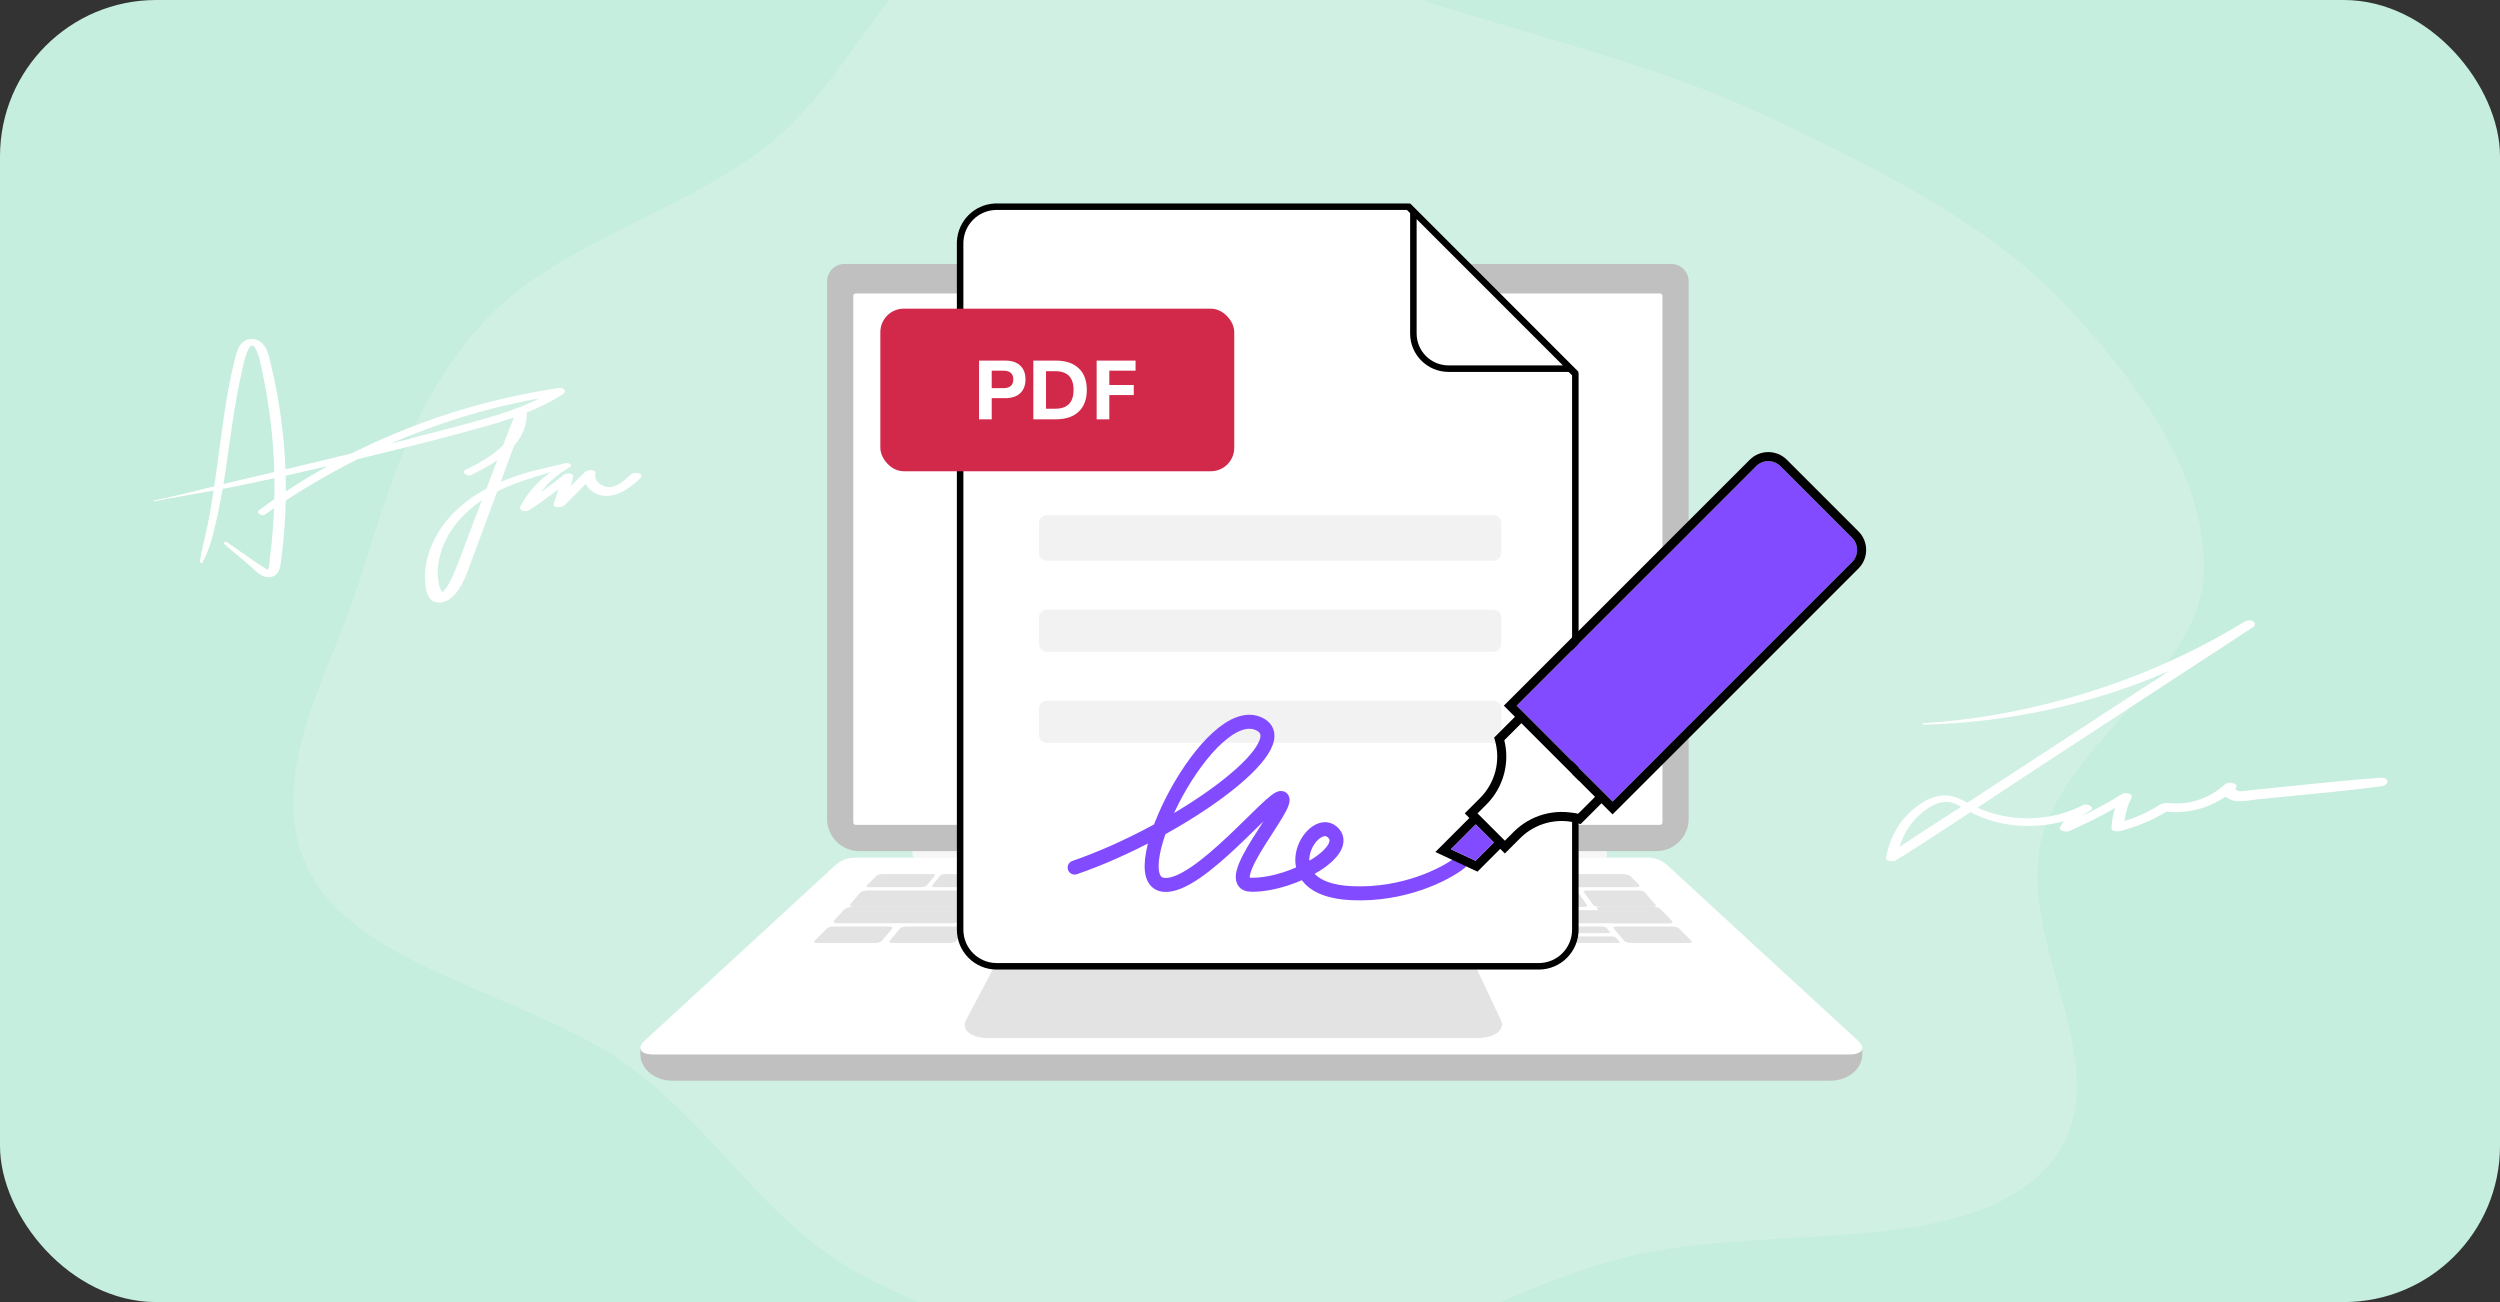 <svg width="768" height="400" viewBox="0 0 768 400" fill="none" xmlns="http://www.w3.org/2000/svg">
<rect x="0" y="0" width="768" height="400" fill="#333333" stroke="none"/>
<g clip-path="url(#clip0_1546_27930)">
<rect width="768" height="400" rx="48" fill="#C5EEDF"/>
<path opacity="0.2" fill-rule="evenodd" clip-rule="evenodd" d="M385.959 421.901C344.445 423.242 303.302 410.782 268.663 393.824C235.692 377.683 221.379 347.909 193.094 327.483C162.81 305.613 111.603 297.855 95.641 268.875C79.867 240.237 101.198 207.924 110.652 177.804C119.365 150.045 127.25 121.621 149.213 98.197C170.6 75.387 208.72 65.427 234.765 45.434C266.336 21.2 275.532 -23.226 319.336 -32.391C362.082 -41.335 401.673 -10.652 442.709 1.926C477.946 12.727 513.466 21.641 545.51 36.936C578.62 52.74 611.655 69.399 634.16 93.31C657.357 117.957 678.191 146.581 676.947 176.586C675.711 206.393 635.256 227.888 627.368 257.134C618.21 291.092 655.272 331.976 627.516 359.875C600.84 386.689 541.321 375.468 498.775 386.392C459.738 396.416 427.247 420.568 385.959 421.901Z" fill="#FBFBFB"/>
<path d="M386.921 86.13C386.921 86.687 386.471 87.138 385.915 87.138C385.358 87.138 384.908 86.687 384.908 86.13C384.908 85.573 385.358 85.123 385.915 85.123C386.471 85.123 386.921 85.573 386.921 86.13Z" fill="#E2E2E2"/>
<path d="M280.247 258.444H493.596V262.68C493.596 263.68 492.758 264.49 491.729 264.49H282.918C281.444 264.49 280.247 263.33 280.247 261.9V258.444Z" fill="#F6F6F6"/>
<path d="M259.42 81.088H513.417C516.364 81.088 518.755 83.48 518.755 86.429V251.556C518.755 257.025 514.318 261.463 508.852 261.463H263.985C258.518 261.463 254.082 257.025 254.082 251.556V86.429C254.082 83.48 256.473 81.088 259.42 81.088Z" fill="#C0C0C0"/>
<path d="M510.704 252.65V90.902C510.704 90.489 510.37 90.154 509.958 90.154L262.879 90.154C262.467 90.154 262.133 90.489 262.133 90.902V252.65C262.133 253.063 262.467 253.398 262.879 253.398L509.958 253.398C510.37 253.398 510.704 253.063 510.704 252.65Z" fill="white"/>
<path d="M572.09 323.889V322.494L196.72 321.923V323.892C196.72 328.369 201.128 332 206.565 332H562.247C567.684 332 572.092 328.371 572.092 323.892L572.09 323.889Z" fill="#C0C0C0"/>
<path d="M568.06 323.936H200.75C196.711 323.936 195.523 322.018 198.032 319.709L256.641 265.776C258.249 264.294 260.347 263.475 262.523 263.475H506.289C508.465 263.475 510.563 264.297 512.171 265.776L570.78 319.709C573.289 322.018 572.101 323.936 568.062 323.936H568.06Z" fill="white"/>
<g opacity="0.3">
<path d="M282.991 272.547H267.004C266.318 272.547 265.98 272.321 266.254 272.045L269.287 268.99C269.546 268.73 270.299 268.516 270.964 268.516H286.42C287.085 268.516 287.448 268.73 287.229 268.99L284.662 272.045C284.43 272.321 283.679 272.547 282.991 272.547Z" fill="#A1A1A1"/>
<path d="M302.815 272.547H287.169C286.497 272.547 286.13 272.321 286.352 272.045L288.815 268.99C289.024 268.729 289.727 268.516 290.377 268.516H305.504C306.154 268.516 306.545 268.729 306.374 268.99L304.367 272.045C304.186 272.321 303.488 272.547 302.815 272.547Z" fill="#A1A1A1"/>
<path d="M323.463 272.547H307.381C306.692 272.547 306.275 272.321 306.457 272.045L308.471 268.99C308.642 268.729 309.329 268.516 309.996 268.516H325.544C326.212 268.516 326.65 268.729 326.518 268.99L324.973 272.045C324.835 272.321 324.155 272.547 323.463 272.547Z" fill="#A1A1A1"/>
<path d="M363.93 272.547H347.779C347.086 272.547 346.59 272.321 346.678 272.045L347.661 268.99C347.744 268.729 348.362 268.516 349.031 268.516H364.647C365.318 268.516 365.831 268.729 365.786 268.99L365.275 272.045C365.228 272.321 364.623 272.547 363.93 272.547Z" fill="#A1A1A1"/>
<path d="M343.258 272.547H327.552C326.878 272.547 326.434 272.321 326.565 272.045L328.025 268.99C328.15 268.729 328.785 268.516 329.438 268.516H344.622C345.275 268.516 345.738 268.729 345.653 268.99L344.649 272.045C344.56 272.321 343.932 272.547 343.258 272.547Z" fill="#A1A1A1"/>
<path d="M403.891 272.547H388.212C387.539 272.547 386.983 272.321 386.979 272.045L386.923 268.99C386.919 268.729 387.448 268.516 388.097 268.516H403.256C403.908 268.516 404.476 268.729 404.52 268.99L405.034 272.045C405.08 272.321 404.568 272.547 403.895 272.547H403.891Z" fill="#A1A1A1"/>
<path d="M425.073 272.547H408.981C408.291 272.547 407.682 272.321 407.63 272.045L407.053 268.99C407.004 268.729 407.511 268.516 408.179 268.516H423.737C424.406 268.516 425.024 268.729 425.114 268.99L426.159 272.045C426.253 272.321 425.766 272.547 425.075 272.547H425.073Z" fill="#A1A1A1"/>
<path d="M444.295 272.547H428.646C427.975 272.547 427.345 272.321 427.25 272.045L426.184 268.99C426.092 268.729 426.549 268.516 427.2 268.516H442.329C442.979 268.516 443.615 268.729 443.746 268.99L445.268 272.045C445.405 272.321 444.968 272.547 444.295 272.547Z" fill="#A1A1A1"/>
<path d="M465.469 272.547H449.445C448.758 272.547 448.074 272.321 447.93 272.045L446.323 268.99C446.187 268.729 446.619 268.516 447.283 268.516H462.774C463.44 268.516 464.128 268.729 464.305 268.99L466.38 272.045C466.567 272.321 466.158 272.547 465.469 272.547Z" fill="#A1A1A1"/>
<path d="M502.477 272.547H469.561C468.599 272.547 467.59 272.23 467.323 271.842L465.482 269.182C465.227 268.815 465.783 268.516 466.713 268.516H498.535C499.465 268.516 500.523 268.815 500.888 269.182L503.528 271.842C503.912 272.228 503.439 272.547 502.477 272.547Z" fill="#A1A1A1"/>
<path d="M383.684 272.547H367.953C367.279 272.547 366.758 272.321 366.798 272.045L367.247 268.99C367.285 268.729 367.851 268.516 368.505 268.516H383.713C384.367 268.516 384.902 268.729 384.902 268.99L384.91 272.045C384.91 272.321 384.359 272.547 383.684 272.547Z" fill="#A1A1A1"/>
<path d="M491.168 278.595H507.825C508.541 278.595 508.882 278.311 508.584 277.966L505.294 274.149C505.013 273.822 504.22 273.557 503.53 273.557H487.448C486.758 273.557 486.386 273.822 486.624 274.149L489.41 277.966C489.661 278.311 490.454 278.595 491.17 278.595H491.168Z" fill="#A1A1A1"/>
<path d="M470.296 278.595H486.649C487.352 278.595 487.726 278.311 487.484 277.966L484.8 274.149C484.571 273.822 483.83 273.557 483.152 273.557H467.364C466.686 273.557 466.283 273.822 466.469 274.149L468.656 277.966C468.854 278.311 469.591 278.595 470.294 278.595H470.296Z" fill="#A1A1A1"/>
<path d="M449.6 278.595H466.429C467.152 278.595 467.58 278.311 467.382 277.966L465.186 274.149C464.999 273.822 464.275 273.557 463.577 273.557H447.331C446.633 273.557 446.18 273.822 446.324 274.149L448.011 277.966C448.164 278.311 448.881 278.595 449.602 278.595H449.6Z" fill="#A1A1A1"/>
<path d="M406.923 278.595H423.055C423.748 278.595 424.238 278.311 424.146 277.966L423.121 274.149C423.032 273.822 422.415 273.557 421.746 273.557H406.171C405.502 273.557 404.992 273.822 405.039 274.149L405.576 277.966C405.626 278.311 406.231 278.595 406.925 278.595H406.923Z" fill="#A1A1A1"/>
<path d="M427.747 278.595H444.24C444.949 278.595 445.408 278.311 445.265 277.966L443.664 274.149C443.527 273.822 442.855 273.557 442.172 273.557H426.249C425.565 273.557 425.083 273.822 425.175 274.149L426.276 277.966C426.375 278.311 427.038 278.595 427.745 278.595H427.747Z" fill="#A1A1A1"/>
<path d="M364.981 278.595H381.538C382.25 278.595 382.835 278.311 382.839 277.966L382.896 274.149C382.9 273.822 382.343 273.557 381.656 273.557H365.672C364.985 273.557 364.385 273.822 364.336 274.149L363.779 277.966C363.728 278.311 364.269 278.595 364.981 278.595Z" fill="#A1A1A1"/>
<path d="M343.732 278.595H359.813C360.504 278.595 361.111 278.311 361.167 277.966L361.76 274.149C361.811 273.822 361.306 273.557 360.64 273.557H345.115C344.449 273.557 343.829 273.822 343.737 274.149L342.655 277.966C342.557 278.311 343.043 278.595 343.732 278.595Z" fill="#A1A1A1"/>
<path d="M322.546 278.595H338.99C339.697 278.595 340.36 278.311 340.465 277.966L341.623 274.149C341.722 273.822 341.243 273.557 340.564 273.557H324.689C324.007 273.557 323.333 273.822 323.193 274.149L321.537 277.966C321.388 278.311 321.841 278.595 322.548 278.595H322.546Z" fill="#A1A1A1"/>
<path d="M301.368 278.595H318.141C318.863 278.595 319.58 278.311 319.738 277.966L321.48 274.149C321.628 273.822 321.181 273.557 320.485 273.557H304.292C303.596 273.557 302.87 273.822 302.678 274.149L300.426 277.966C300.223 278.311 300.644 278.595 301.366 278.595H301.368Z" fill="#A1A1A1"/>
<path d="M262.325 278.595H296.043C297.029 278.595 298.07 278.196 298.353 277.715L300.307 274.389C300.577 273.93 300.018 273.557 299.064 273.557H266.513C265.56 273.557 264.467 273.93 264.079 274.389L261.274 277.715C260.866 278.198 261.337 278.595 262.323 278.595H262.325Z" fill="#A1A1A1"/>
<path d="M386.205 278.595H402.812C403.526 278.595 404.071 278.311 404.027 277.966L403.526 274.149C403.484 273.822 402.886 273.557 402.198 273.557H386.165C385.476 273.557 384.912 273.822 384.912 274.149L384.908 277.966C384.908 278.311 385.491 278.595 386.205 278.595Z" fill="#A1A1A1"/>
<path d="M474.493 283.635H512.553C513.535 283.635 513.989 283.28 513.564 282.847L511.109 280.351C510.703 279.938 509.594 279.604 508.642 279.604H471.753C470.801 279.604 470.246 279.94 470.52 280.351L472.182 282.847C472.469 283.278 473.511 283.635 474.493 283.635Z" fill="#A1A1A1"/>
<path d="M451.848 283.636H469.418C470.172 283.636 470.611 283.353 470.396 283.007L468.007 279.188C467.803 278.864 467.044 278.598 466.315 278.598H449.379C448.653 278.598 448.184 278.862 448.341 279.188L450.175 283.007C450.34 283.353 451.095 283.636 451.85 283.636H451.848Z" fill="#A1A1A1"/>
<path d="M495.521 283.636H512.837C513.581 283.636 513.925 283.353 513.602 283.007L510.04 279.188C509.737 278.864 508.902 278.598 508.186 278.598H491.495C490.778 278.598 490.401 278.862 490.658 279.188L493.673 283.007C493.946 283.353 494.779 283.636 495.523 283.636H495.521Z" fill="#A1A1A1"/>
<path d="M408.054 283.636H425.018C425.746 283.636 426.259 283.353 426.157 283.007L425.034 279.188C424.939 278.864 424.287 278.598 423.583 278.598H407.232C406.53 278.598 405.996 278.862 406.046 279.188L406.634 283.007C406.688 283.353 407.327 283.636 408.056 283.636H408.054Z" fill="#A1A1A1"/>
<path d="M429.937 283.636H447.218C447.961 283.636 448.439 283.353 448.28 283.007L446.533 279.188C446.385 278.864 445.679 278.598 444.962 278.598H428.305C427.59 278.598 427.087 278.862 427.19 279.188L428.391 283.007C428.499 283.353 429.197 283.636 429.939 283.636H429.937Z" fill="#A1A1A1"/>
<path d="M455.111 289.673H473.412C474.199 289.673 474.647 289.389 474.413 289.044L471.819 285.225C471.598 284.899 470.801 284.635 470.044 284.635H452.431C451.674 284.635 451.194 284.899 451.363 285.225L453.355 289.044C453.535 289.389 454.326 289.673 455.113 289.673H455.111Z" fill="#A1A1A1"/>
<path d="M500.9 289.673H518.859C519.631 289.673 519.974 289.389 519.624 289.044L515.772 285.225C515.444 284.899 514.571 284.635 513.828 284.635H496.545C495.802 284.635 495.422 284.899 495.699 285.225L498.96 289.044C499.255 289.389 500.13 289.673 500.9 289.673Z" fill="#A1A1A1"/>
<path d="M475.568 286.65H493.982C494.471 286.65 494.724 286.479 494.544 286.272L493.44 285.003C493.264 284.8 492.724 284.635 492.241 284.635H474.122C473.639 284.635 473.363 284.8 473.507 285.003L474.409 286.272C474.555 286.479 475.078 286.65 475.568 286.65Z" fill="#A1A1A1"/>
<path d="M477.71 289.679H496.976C497.49 289.679 497.752 289.508 497.557 289.3L496.375 288.031C496.186 287.829 495.619 287.663 495.113 287.663H476.161C475.656 287.663 475.369 287.829 475.523 288.031L476.487 289.3C476.645 289.508 477.193 289.679 477.707 289.679H477.71Z" fill="#A1A1A1"/>
<path d="M432.139 289.673H450.199C450.975 289.673 451.468 289.389 451.295 289.044L449.39 285.225C449.228 284.899 448.485 284.635 447.74 284.635H430.36C429.613 284.635 429.093 284.899 429.205 285.225L430.514 289.044C430.633 289.389 431.365 289.673 432.141 289.673H432.139Z" fill="#A1A1A1"/>
<path d="M364.032 283.636H381.463C382.212 283.636 382.828 283.353 382.835 283.007L382.897 279.188C382.901 278.864 382.317 278.598 381.593 278.598H364.791C364.07 278.598 363.437 278.862 363.385 279.188L362.773 283.007C362.718 283.353 363.285 283.636 364.034 283.636H364.032Z" fill="#A1A1A1"/>
<path d="M341.768 283.636H358.676C359.402 283.636 360.043 283.353 360.103 283.007L360.753 279.188C360.809 278.864 360.281 278.598 359.58 278.598H343.282C342.583 278.598 341.927 278.862 341.828 279.188L340.644 283.007C340.537 283.353 341.044 283.636 341.77 283.636H341.768Z" fill="#A1A1A1"/>
<path d="M322.081 289.673H425.398C427.168 289.673 428.405 289.02 428.15 288.23L427.428 286.001C427.185 285.246 425.593 284.635 423.888 284.635H324.449C322.744 284.635 321.05 285.246 320.676 286.001L319.573 288.23C319.183 289.02 320.309 289.673 322.079 289.673H322.081Z" fill="#A1A1A1"/>
<path d="M320.574 283.636H337.799C338.539 283.636 339.239 283.353 339.352 283.007L340.615 279.188C340.723 278.864 340.227 278.598 339.513 278.598H322.909C322.197 278.598 321.486 278.862 321.335 279.188L319.528 283.007C319.366 283.353 319.836 283.636 320.576 283.636H320.574Z" fill="#A1A1A1"/>
<path d="M298.374 283.636H315.889C316.642 283.636 317.398 283.353 317.57 283.007L319.464 279.188C319.625 278.864 319.164 278.598 318.438 278.598H301.555C300.831 278.598 300.067 278.862 299.86 279.188L297.414 283.007C297.193 283.353 297.626 283.636 298.379 283.636H298.374Z" fill="#A1A1A1"/>
<path d="M296.405 289.673H314.705C315.492 289.673 316.283 289.389 316.463 289.044L318.455 285.225C318.624 284.899 318.144 284.635 317.387 284.635H299.775C299.018 284.635 298.22 284.899 298 285.225L295.405 289.044C295.17 289.389 295.62 289.673 296.407 289.673H296.405Z" fill="#A1A1A1"/>
<path d="M274.16 289.673H291.904C292.667 289.673 293.481 289.389 293.714 289.044L296.292 285.225C296.51 284.899 296.09 284.635 295.356 284.635H278.28C277.546 284.635 276.727 284.899 276.459 285.225L273.298 289.044C273.011 289.389 273.399 289.673 274.162 289.673H274.16Z" fill="#A1A1A1"/>
<path d="M250.959 289.673H268.918C269.69 289.673 270.563 289.389 270.857 289.044L274.118 285.225C274.396 284.899 274.015 284.635 273.273 284.635H255.989C255.247 284.635 254.373 284.899 254.045 285.225L250.193 289.044C249.844 289.389 250.189 289.673 250.959 289.673Z" fill="#A1A1A1"/>
<path d="M257.328 283.636H292.695C293.729 283.636 294.83 283.238 295.143 282.753L297.279 279.428C297.573 278.97 296.996 278.598 295.999 278.598H261.906C260.909 278.598 259.749 278.97 259.327 279.428L256.262 282.753C255.815 283.238 256.295 283.636 257.33 283.636H257.328Z" fill="#A1A1A1"/>
<path d="M386.272 283.636H403.758C404.509 283.636 405.083 283.353 405.033 283.007L404.486 279.188C404.439 278.864 403.81 278.598 403.084 278.598H386.229C385.506 278.598 384.913 278.862 384.913 279.188L384.909 283.007C384.909 283.353 385.523 283.636 386.274 283.636H386.272Z" fill="#A1A1A1"/>
</g>
<path opacity="0.3" d="M453.724 318.902H303.772C298.307 318.902 295.177 316.371 296.761 313.378L304.914 297.975C306.172 295.598 310.981 293.71 315.635 293.71H443.378C448.032 293.71 452.728 295.6 453.843 297.975L461.068 313.378C462.472 316.371 459.189 318.902 453.724 318.902Z" fill="#A1A1A1"/>
<path d="M306.188 63.495H432.625L483.943 114.9V285.592C483.943 291.81 478.912 296.85 472.706 296.851H306.188C299.984 296.851 294.949 291.813 294.949 285.592V74.754L294.964 74.175C295.255 68.417 299.863 63.801 305.609 63.51L306.188 63.495Z" fill="white" stroke="black" stroke-width="2"/>
<rect x="270.442" y="94.818" width="108.72" height="49.953" rx="7.213" fill="#D2294B"/>
<path d="M300.761 128.81V110.778H308.848C310.824 110.778 312.348 111.29 313.419 112.313C314.491 113.319 315.027 114.726 315.027 116.533C315.027 118.341 314.491 119.756 313.419 120.779C312.348 121.802 310.824 122.314 308.848 122.314H304.654V128.81H300.761ZM304.654 119.244H308.195C310.255 119.244 311.284 118.341 311.284 116.533C311.284 114.76 310.255 113.873 308.195 113.873H304.654V119.244Z" fill="white"/>
<path d="M317.439 128.81V110.778H324.372C327.386 110.778 329.721 111.563 331.379 113.132C333.037 114.683 333.866 116.9 333.866 119.781C333.866 122.663 333.037 124.888 331.379 126.457C329.721 128.026 327.386 128.81 324.372 128.81H317.439ZM321.333 125.562H324.146C327.913 125.562 329.797 123.635 329.797 119.781C329.797 115.945 327.913 114.027 324.146 114.027H321.333V125.562Z" fill="white"/>
<path d="M336.89 128.81V110.778H348.845V113.873H340.783V118.272H348.293V121.367H340.783V128.81H336.89Z" fill="white"/>
<path d="M458.785 158.249H321.576C320.248 158.249 319.172 159.326 319.172 160.653V169.831C319.172 171.159 320.248 172.236 321.576 172.236H458.785C460.113 172.236 461.189 171.159 461.189 169.831V160.653C461.189 159.326 460.113 158.249 458.785 158.249Z" fill="#F2F2F2"/>
<path d="M458.785 215.271H321.576C320.248 215.271 319.172 216.348 319.172 217.675V225.778C319.172 227.105 320.248 228.182 321.576 228.182H458.785C460.113 228.182 461.189 227.105 461.189 225.778V217.675C461.189 216.348 460.113 215.271 458.785 215.271Z" fill="#F2F2F2"/>
<path d="M458.785 187.298H321.576C320.248 187.298 319.172 188.375 319.172 189.702V197.805C319.172 199.132 320.248 200.209 321.576 200.209H458.785C460.113 200.209 461.189 199.132 461.189 197.805V189.702C461.189 188.375 460.113 187.298 458.785 187.298Z" fill="#F2F2F2"/>
<path d="M482.53 113.249H444.989C439.026 113.249 434.191 108.415 434.19 102.45V64.909L482.53 113.249Z" fill="white" stroke="black" stroke-width="2"/>
<path d="M475.21 276.63L462.538 276.63M462.538 276.63L449.866 276.63M462.538 276.63L462.538 263.958M462.538 276.63L462.538 289.302" stroke="white" stroke-width="2.152" stroke-linecap="round"/>
<path d="M330.13 266.519C361.925 255.569 399.16 228.881 387.007 222.509C371.817 214.545 343.908 269.967 357.332 271.805C368.072 273.275 391.176 243.929 393.72 245.154C396.899 246.686 374.078 271.805 384.534 271.805C397.606 271.805 415.623 261.083 409.264 255.569C402.905 250.055 389.496 273.23 415.27 274.39C431.167 275.106 443.885 268.639 448.478 265.065" stroke="#834BFF" stroke-width="4.304" stroke-linecap="round"/>
<path d="M568.951 165.205C569.95 166.204 570.498 167.531 570.498 168.941C570.498 170.351 569.95 171.677 568.951 172.676L495.383 246.245L465.918 216.777L539.484 143.209C541.543 141.149 544.895 141.149 546.955 143.209L568.951 165.205Z" fill="#834BFF"/>
<path d="M489.999 244.795L484.754 250.04C477.694 248.286 470.204 250.349 465.031 255.523L462.294 258.259L458.101 254.063L453.904 249.866L456.641 247.133C459.276 244.495 461.159 241.195 462.084 237.586C462.94 234.237 462.95 230.737 462.124 227.406L467.366 222.161L489.999 244.795Z" fill="white"/>
<path d="M465.03 255.522C470.204 250.349 477.694 248.286 484.754 250.04L489.998 244.795L467.365 222.161L462.123 227.406C462.949 230.737 462.94 234.237 462.083 237.586C461.158 241.195 459.275 244.495 456.64 247.133L453.904 249.866L458.1 254.063L462.293 258.259L465.03 255.522ZM570.918 163.235C572.442 164.76 573.281 166.785 573.281 168.941C573.281 171.096 572.442 173.122 570.918 174.643L495.382 250.179L491.968 246.765L485.573 253.16L484.781 252.928C478.464 251.088 471.651 252.838 466.997 257.489L462.293 262.193L460.874 260.773L453.879 267.768L440.946 261.732L451.386 251.289L449.967 249.866L454.67 245.163C456.956 242.881 458.585 240.02 459.39 236.897C460.187 233.761 460.135 230.471 459.232 227.381L459.003 226.59L465.398 220.195L461.981 216.777L537.517 141.242C540.662 138.097 545.78 138.097 548.925 141.242L570.918 163.235ZM570.497 168.941C570.497 167.531 569.95 166.204 568.951 165.205L546.955 143.209C544.895 141.149 541.543 141.149 539.483 143.209L465.918 216.777L495.382 246.245L568.951 172.676C569.95 171.677 570.497 170.351 570.497 168.941ZM458.904 258.807L456.13 256.03L453.356 253.256L445.724 260.891L453.288 264.422L458.904 258.807Z" fill="black"/>
<path d="M456.131 256.03L458.905 258.807L453.289 264.423L445.725 260.891L453.357 253.256L456.131 256.03Z" fill="#834BFF"/>
<path d="M733.392 239.965C733.258 238.986 731.956 238.884 731.223 238.935C723.139 239.528 715.082 240.318 707.016 241.15C703.129 241.55 699.243 241.951 695.356 242.352C693.367 242.557 691.374 242.762 689.384 242.969C688.807 243.03 688.233 243.171 687.67 243.018C687.371 242.936 686.91 242.493 686.65 242.472L686.59 242.415C688.322 240.806 684.953 239.989 683.772 240.758C683.529 240.917 683.326 241.077 683.155 241.243C678.853 245.067 673.246 247.079 667.496 246.802C665.889 246.724 664.758 246.435 663.319 247.342C661.958 248.2 660.552 248.984 659.103 249.689C657.018 250.704 654.864 251.533 652.659 252.208C652.94 249.731 653.604 247.387 654.759 245.124C655.465 243.738 652.752 243.379 652.001 243.852C648.027 246.356 643.899 248.598 639.665 250.617C640.41 250.005 641.227 249.472 642.121 249.029C643.872 248.095 641.209 246.703 640.024 247.269C639.833 247.363 639.641 247.456 639.453 247.555C630.929 251.78 621.02 252.485 611.909 249.794C610.371 249.339 608.887 248.773 607.436 248.119C613.393 244.184 619.341 240.24 625.313 236.335C639.527 227.042 653.742 217.75 667.956 208.457C676.044 203.169 684.131 197.878 692.227 192.602C692.942 192.135 692.801 191.3 692.149 190.872C691.371 190.36 690.255 190.532 689.507 190.99C666.233 205.248 640.192 214.77 613.384 219.494C605.884 220.817 598.338 221.703 590.739 222.158C590.499 222.173 590.721 222.631 590.93 222.628C616.909 221.959 642.483 216.463 666.332 206.146C645.682 219.639 625.02 233.11 604.367 246.597C602.275 245.476 600.106 244.404 597.689 244.355C593.258 244.265 588.979 247.173 585.981 250.234C582.445 253.847 580.303 258.454 579.417 263.423C579.175 264.791 581.775 264.706 582.442 264.29C590.143 259.472 597.758 254.498 605.351 249.49C605.86 249.764 606.371 250.029 606.901 250.267C608.989 251.21 611.155 251.976 613.372 252.545C617.833 253.69 622.504 253.952 627.078 253.543C629.4 253.335 631.71 252.907 633.963 252.283C633.565 252.831 633.2 253.41 632.87 254.019C632.134 255.381 634.893 255.619 635.578 255.323C640.458 253.226 645.188 250.837 649.799 248.218C649.131 250.18 648.725 252.226 648.635 254.317C648.584 255.48 650.574 255.456 651.211 255.302C656.273 254.07 661.096 252.048 665.545 249.333C671.951 249.996 678.404 248.357 683.691 244.714C684.627 245.476 685.926 246.019 686.976 246.106C689.292 246.293 691.838 245.72 694.148 245.494C696.532 245.262 698.914 245.027 701.298 244.795C711.405 243.807 721.505 242.855 731.576 241.547C732.321 241.451 733.518 240.905 733.392 239.968V239.965ZM583.57 260.156C584.405 257.128 586.005 254.32 588.076 251.964C591.008 248.628 596.124 244.862 600.678 246.938C601.282 247.212 601.868 247.522 602.449 247.845C596.154 251.94 589.811 255.974 583.57 260.153V260.156Z" fill="white"/>
<path d="M193.982 145.646C192.152 147.21 189.794 149.604 187.199 149.644C185.161 149.678 182.411 147.937 182.864 145.633C183.199 143.927 180.447 144.265 179.702 144.998C178.241 146.435 176.781 147.87 175.317 149.308C175.563 148.443 175.805 147.582 176.051 146.72C176.484 145.203 173.984 145.223 173.225 145.849C170.955 147.718 168.588 149.472 166.174 151.16C168.541 148.034 171.507 145.455 175.133 143.5C176.066 142.997 174.67 142.045 174.01 142.22C169.639 143.382 165.19 144.13 160.86 145.479C158.475 146.223 156.116 147.071 153.815 148.052C155.183 144.354 156.544 140.652 157.902 136.948C160.349 134.17 161.928 130.835 161.809 126.744C165.729 125.164 169.525 123.292 173.095 120.968C173.59 120.647 173.665 120.058 173.283 119.633C172.819 119.115 171.972 119.145 171.356 119.239C149.42 122.531 127.931 129.302 108.099 139.258C101.303 140.936 94.496 142.574 87.683 144.188C87.485 139.018 87.045 133.855 86.356 128.727C85.582 122.952 84.502 117.213 83.129 111.549C82.621 109.446 82.188 107.087 80.593 105.494C79.257 104.158 77.103 103.735 75.387 104.596C73.393 105.596 72.792 107.866 72.278 109.853C71.578 112.56 70.976 115.289 70.445 118.03C69.397 123.44 68.621 128.901 67.887 134.36C67.213 139.375 66.557 144.395 65.815 149.402C59.633 150.934 53.454 152.485 47.218 153.77C47.09 153.796 47.196 154.043 47.309 154.022C53.396 152.816 59.517 151.809 65.621 150.704C65.514 151.419 65.41 152.134 65.297 152.849C64.826 155.843 64.278 158.819 63.686 161.79C62.98 165.345 61.9 168.824 61.421 172.418C61.383 172.703 61.912 173.227 62.12 172.865C64.464 168.818 65.557 163.875 66.587 159.344C67.276 156.31 67.869 153.256 68.397 150.191C70.12 149.869 71.84 149.538 73.557 149.186C77.143 148.447 80.722 147.682 84.298 146.901C84.334 149.055 84.327 151.208 84.28 153.364C82.681 154.473 81.099 155.61 79.538 156.774C78.489 157.555 80.512 158.676 81.31 158.117C82.268 157.447 83.23 156.79 84.198 156.136C84.001 161.24 83.577 166.333 82.913 171.396C82.791 172.32 82.89 174.213 82.253 174.99C82.229 175.018 82.214 175.043 82.205 175.061C82.183 175.019 82.127 174.962 81.99 174.897C81.671 174.74 81.382 174.553 81.084 174.359C80.195 173.787 79.319 173.197 78.445 172.604C75.538 170.626 72.651 168.609 69.774 166.591C69.174 166.17 68.366 166.705 69.052 167.281C71.566 169.403 74.107 171.497 76.584 173.66C78.466 175.3 80.539 177.841 83.341 177.224C85.968 176.647 86.12 173.99 86.409 171.802C86.79 168.902 87.094 165.994 87.32 163.078C87.562 159.979 87.709 156.872 87.772 153.763C94.933 149.103 102.334 144.836 109.956 141.022C123.056 137.901 136.122 134.61 149.081 130.978C152.03 130.153 154.965 129.258 157.855 128.242C156.749 131.09 155.643 133.942 154.543 136.794C151.337 140.045 146.847 142.438 143 144.359C141.49 145.115 143.719 146.434 144.76 145.919C147.372 144.629 150.192 143.149 152.776 141.378C151.65 144.307 150.527 147.233 149.409 150.164C149.209 150.272 149.008 150.374 148.807 150.484C141.825 154.33 135.868 159.958 132.681 167.351C131.134 170.942 130.332 174.857 130.615 178.767C130.745 180.565 130.954 182.753 132.293 184.116C133.96 185.813 136.764 185.122 138.436 183.809C141.83 181.143 143.379 176.259 144.82 172.382C146.545 167.746 148.261 163.108 149.974 158.469C150.899 155.96 151.827 153.452 152.756 150.943C155.666 149.494 158.722 148.334 161.805 147.32C164.22 146.529 166.678 145.741 169.156 145.032C165.235 147.794 161.975 151.456 159.783 155.748C159.49 156.326 160.275 156.817 160.701 156.938C161.421 157.145 162.176 156.954 162.783 156.56C165.809 154.598 168.716 152.485 171.576 150.303C171.074 151.739 170.584 153.18 170.128 154.628C169.626 156.226 172.691 155.919 173.334 155.28C175.548 153.069 177.762 150.859 179.973 148.645C180.944 150.667 183.125 152.091 185.512 152.308C189.871 152.707 193.649 149.8 196.617 146.988C198.175 145.512 195.074 144.717 193.982 145.652L193.982 145.646ZM74.563 147.282C72.588 147.743 70.619 148.222 68.65 148.708C68.882 147.308 69.103 145.901 69.311 144.496C70.764 134.669 71.927 124.784 74.096 115.077C74.607 112.787 75.023 110.343 75.912 108.165C76.132 107.622 76.743 106.09 77.497 106.156C78.232 106.222 78.831 107.751 79.059 108.31C79.921 110.444 80.278 112.859 80.754 115.098C81.308 117.696 81.785 120.311 82.207 122.933C83.377 130.232 84.063 137.607 84.264 144.997C81.031 145.76 77.802 146.519 74.569 147.278L74.563 147.282ZM98.02 144.678C94.548 146.673 91.141 148.773 87.802 150.977C87.807 149.363 87.79 147.753 87.749 146.14C91.655 145.274 95.557 144.386 99.454 143.483C99.845 143.393 100.234 143.3 100.625 143.211C99.752 143.695 98.883 144.182 98.02 144.678ZM149.209 128.536C141.205 130.845 133.118 132.886 125.055 134.978C123.419 135.403 121.784 135.821 120.145 136.239C130.121 131.877 140.437 128.281 151.047 125.56C155.893 124.319 160.788 123.266 165.71 122.384C160.473 125.038 154.858 126.906 149.209 128.536ZM143.799 164.805C142.271 168.803 140.877 172.891 139.138 176.804C138.415 178.437 137.563 180.185 136.364 181.529C136.259 181.641 136.151 181.757 136.045 181.869C135.846 182.044 135.846 182.044 136.042 181.869C135.789 181.794 135.564 181.403 135.437 181.2C135.048 180.576 134.887 179.792 134.754 179.081C134.111 175.643 134.593 172.052 135.744 168.771C137.946 162.48 142.579 157.302 148.081 153.623C146.655 157.35 145.227 161.075 143.802 164.799L143.799 164.805Z" fill="white"/>
</g>
<defs>
<clipPath id="clip0_1546_27930">
<rect width="768" height="400" rx="48" fill="white"/>
</clipPath>
</defs>
</svg>
